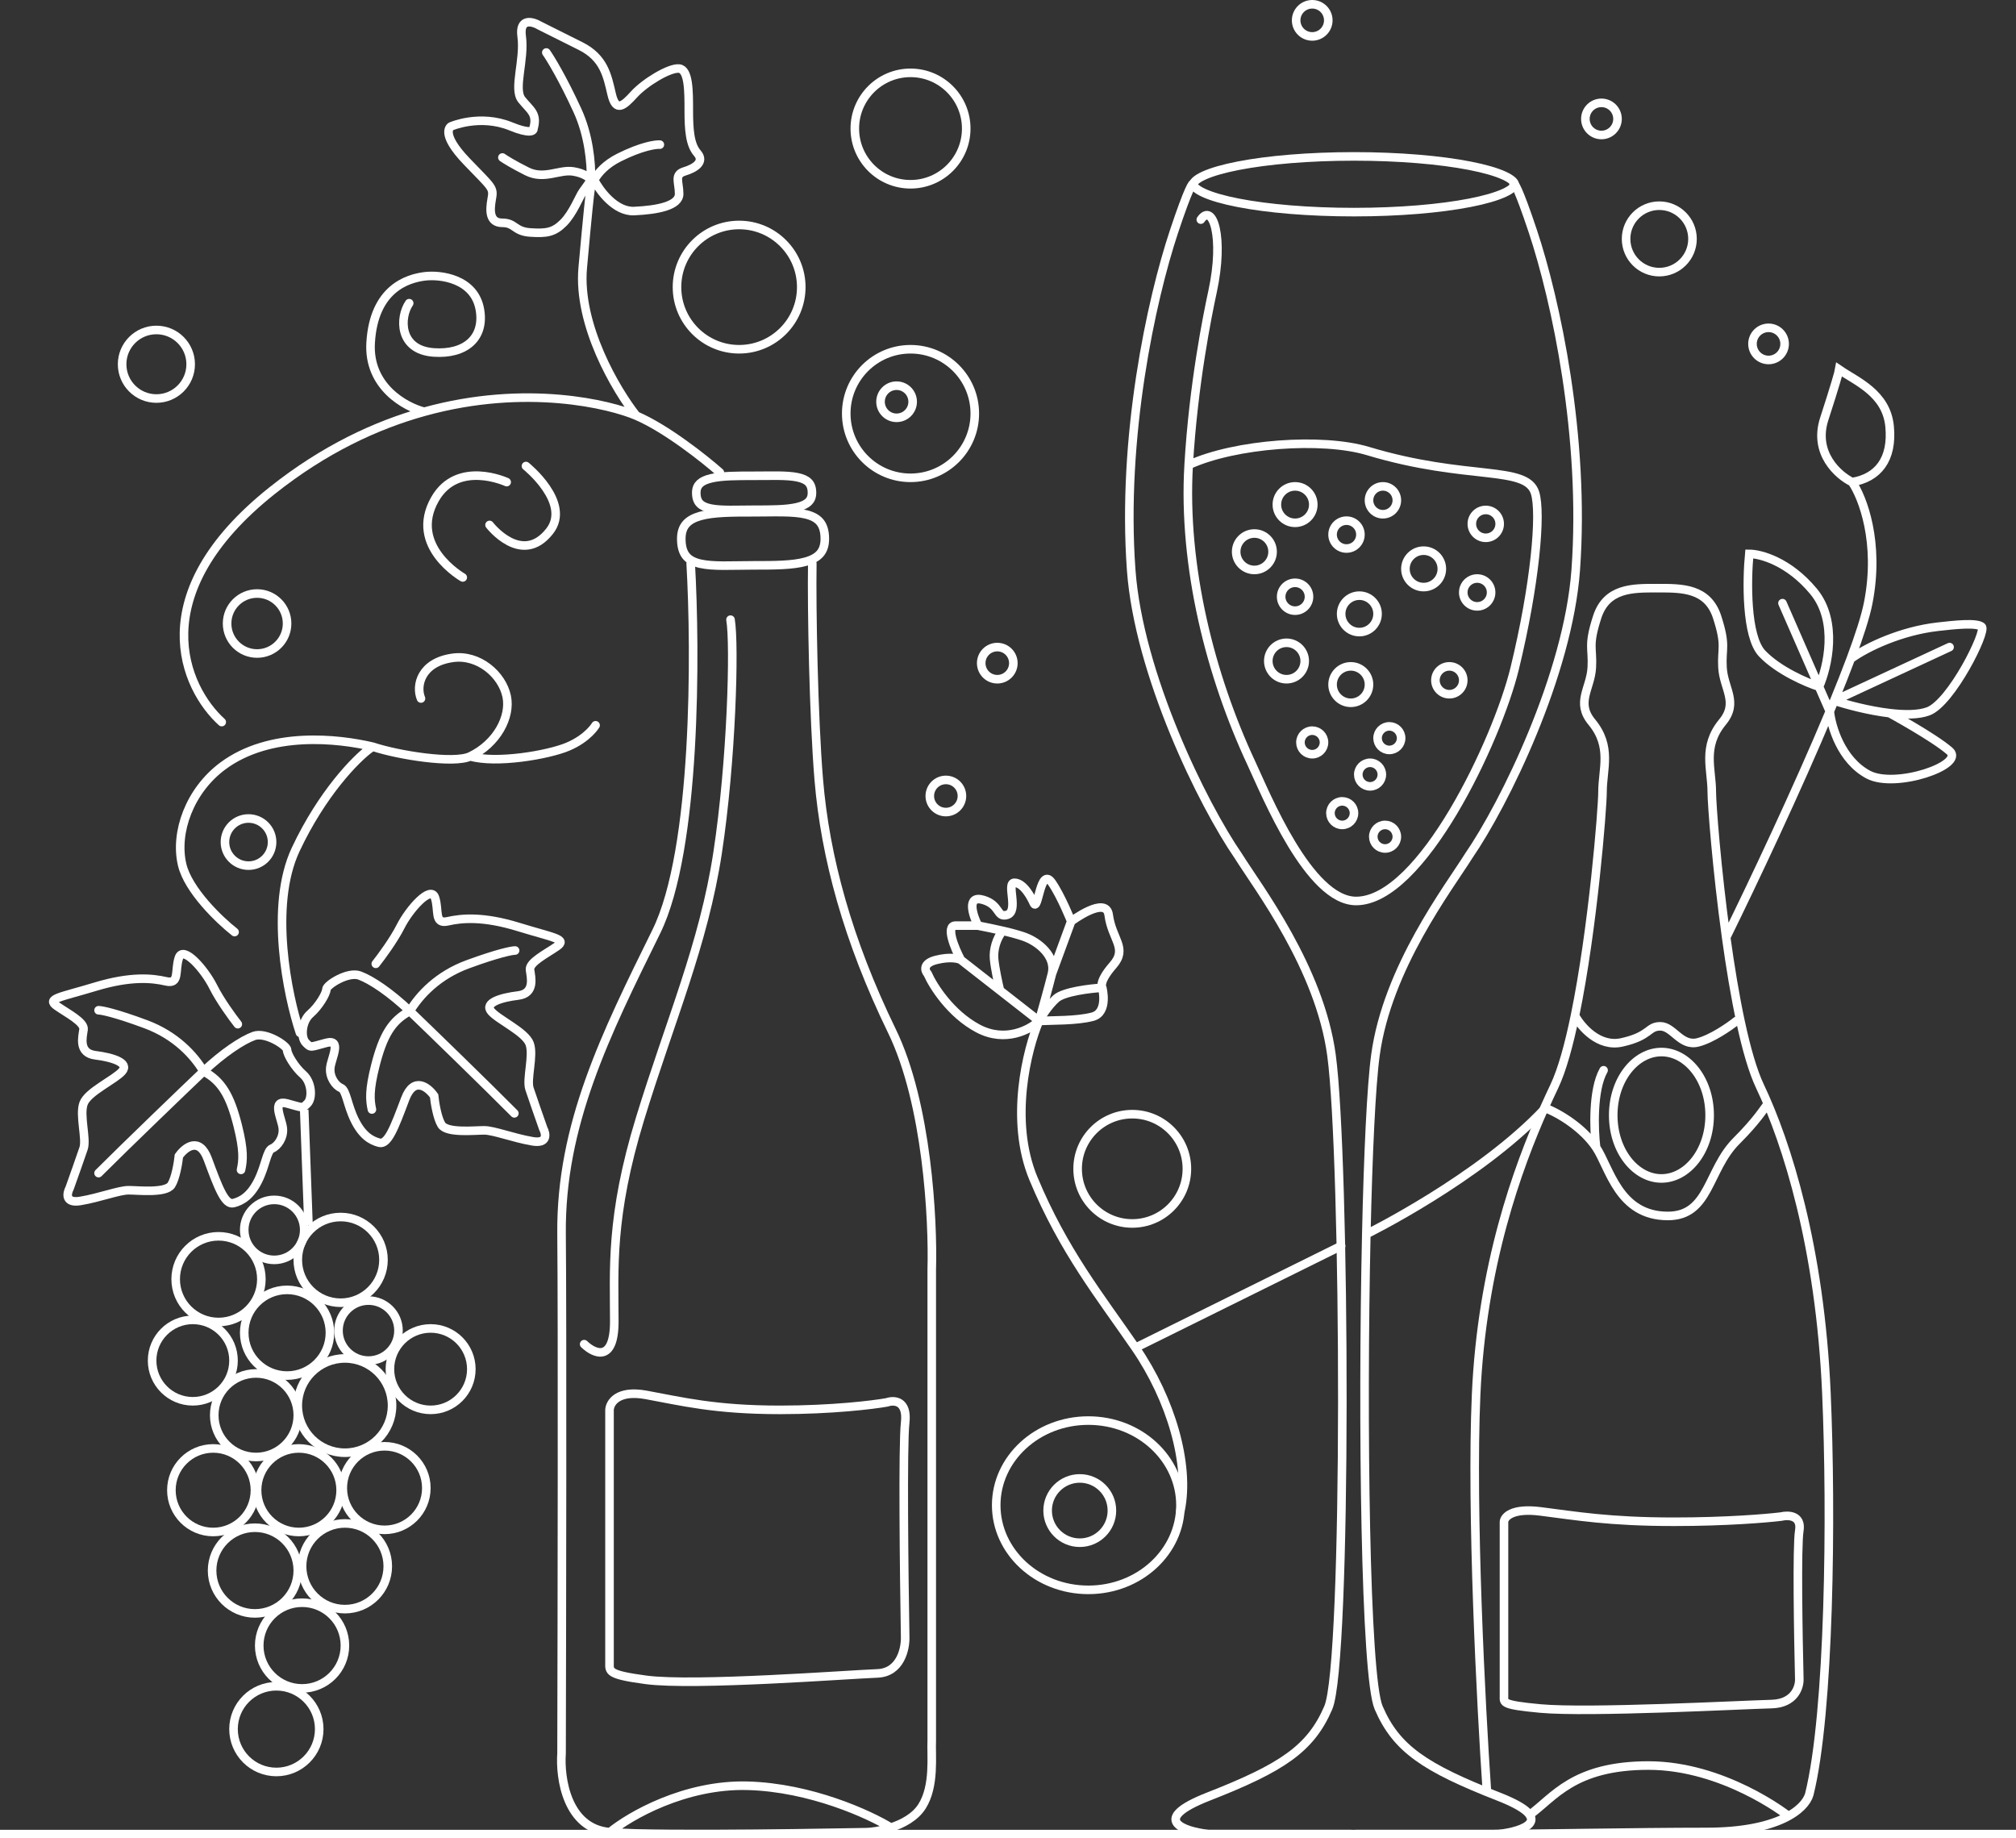 <svg xmlns="http://www.w3.org/2000/svg" width="941" height="858" viewBox="0 0 941 858" fill="none"><rect x="0" y="0" width="941" height="858" fill="#333333" stroke="none"/><path d="M560.498 102.5C565.998 94.5 571.498 110.5 565.998 136C563.571 147.251 557.056 179.334 554.828 217M554.828 217C552.006 264.7 565.177 315.67 583.998 356C590.998 371 610.998 420.5 632.998 420.5C663.498 420.5 698.839 345.495 706.998 312C716.498 273 719.5 239.5 716.498 230C712.39 217 685 224.5 638.5 210.5C617.239 204.099 576.498 207 554.828 217Z" stroke="white" stroke-width="4" stroke-linecap="round"></path><path d="M322.392 263C324.736 303.649 325.206 396.538 306.319 434.836C282.71 482.708 261.613 525.038 262.115 575.933C262.517 616.65 262.283 754.488 262.115 818.318C261.278 829.908 264.627 853.492 284.719 855.104M284.719 855.104C309.835 857.12 399.748 855.104 404.269 855.104C406.393 855.104 410.956 854.548 415.822 852.966M284.719 855.104C293.928 847.545 319.68 832.629 349.015 833.436C378.35 834.242 405.776 846.792 415.822 852.966M379.154 263C378.819 283.829 379.756 334.758 382.167 363.784C385.181 400.066 395.73 438.868 416.325 481.197C432.801 515.06 435.58 569.55 434.91 592.563V812.271C434.575 819.326 436.417 833.436 430.389 843.01C427.193 848.087 421.315 851.18 415.822 852.966M272.663 627.333C277.352 631.868 286.728 636.101 286.728 616.751C286.728 592.563 284.719 567.871 298.784 522.014C312.848 476.157 328.42 440.883 334.95 398.05C341.48 355.217 342.987 300.794 340.978 289.204" stroke="white" stroke-width="4" stroke-linecap="round"></path><path d="M284.5 658V776C284.5 780 283.5 781.6 301.5 784C324 787 396 781.5 409.5 781C420.3 780.6 422.667 769.5 422.5 764C422 735 421.3 674.4 422.5 664C423.7 653.6 417.334 653.333 414 654.5C407.5 655.667 388.4 658 364 658C333.5 658 318 654 301.5 651C288.3 648.6 284.667 654.667 284.5 658Z" stroke="white" stroke-width="4" stroke-linecap="round"></path><path d="M702.01 710.221V791.85C702.009 794.617 701.011 795.724 718.991 797.384C741.465 799.459 813.382 795.655 826.867 795.309C837.654 795.032 840.018 787.353 839.852 783.549C839.352 763.487 838.653 721.566 839.852 714.372C841.05 707.177 834.691 706.993 831.361 707.8C824.869 708.607 805.791 710.221 781.419 710.221C750.954 710.221 735.472 707.454 718.991 705.379C705.806 703.719 702.177 707.915 702.01 710.221Z" stroke="white" stroke-width="4" stroke-linecap="round"></path><path d="M714 847C725.186 838.985 734.339 824 769.424 824C804.508 824 834 847 834 847" stroke="white" stroke-width="4" stroke-linecap="round"></path><circle cx="129" cy="806.999" r="20" stroke="white" stroke-width="4"></circle><circle cx="141" cy="767.999" r="20" stroke="white" stroke-width="4"></circle><circle cx="119" cy="732.999" r="20" stroke="white" stroke-width="4"></circle><circle cx="161" cy="730.999" r="20" stroke="white" stroke-width="4"></circle><circle cx="179.5" cy="694.499" r="19.5" stroke="white" stroke-width="4"></circle><circle cx="139.5" cy="695.499" r="19.5" stroke="white" stroke-width="4"></circle><circle cx="99.5" cy="695.499" r="19.5" stroke="white" stroke-width="4"></circle><circle cx="119.5" cy="660.499" r="19.5" stroke="white" stroke-width="4"></circle><circle cx="161" cy="655.999" r="22" stroke="white" stroke-width="4"></circle><circle cx="201" cy="638.999" r="19" stroke="white" stroke-width="4"></circle><circle cx="504" cy="705" r="15" stroke="white" stroke-width="4"></circle><circle cx="528.5" cy="545.5" r="25.5" stroke="white" stroke-width="4"></circle><circle cx="441.5" cy="371.5" r="7.5" stroke="white" stroke-width="4"></circle><circle cx="465.5" cy="309.5" r="7.5" stroke="white" stroke-width="4"></circle><circle cx="418.5" cy="187.5" r="7.5" stroke="white" stroke-width="4"></circle><circle cx="612.5" cy="9.5" r="7.5" stroke="white" stroke-width="4"></circle><circle cx="747.5" cy="55.5" r="7.5" stroke="white" stroke-width="4"></circle><circle cx="825.5" cy="160.5" r="7.5" stroke="white" stroke-width="4"></circle><circle cx="774.5" cy="111.5" r="15.5" stroke="white" stroke-width="4"></circle><circle cx="664.5" cy="265.5" r="8.5" stroke="white" stroke-width="4"></circle><circle cx="585.5" cy="257.5" r="8.5" stroke="white" stroke-width="4"></circle><circle cx="604.5" cy="235.5" r="8.5" stroke="white" stroke-width="4"></circle><circle cx="600.5" cy="308.5" r="8.5" stroke="white" stroke-width="4"></circle><circle cx="630.5" cy="319.5" r="8.5" stroke="white" stroke-width="4"></circle><circle cx="634.5" cy="286.5" r="8.5" stroke="white" stroke-width="4"></circle><circle cx="628.5" cy="249.5" r="6.5" stroke="white" stroke-width="4"></circle><circle cx="645.5" cy="233.5" r="6.5" stroke="white" stroke-width="4"></circle><circle cx="693.5" cy="244.5" r="6.5" stroke="white" stroke-width="4"></circle><circle cx="689.5" cy="276.5" r="6.5" stroke="white" stroke-width="4"></circle><circle cx="676.5" cy="317.5" r="6.5" stroke="white" stroke-width="4"></circle><circle cx="604.5" cy="278.5" r="6.5" stroke="white" stroke-width="4"></circle><circle cx="612.5" cy="346.5" r="5.5" stroke="white" stroke-width="4"></circle><circle cx="648.5" cy="344.5" r="5.5" stroke="white" stroke-width="4"></circle><circle cx="639.5" cy="361.5" r="5.5" stroke="white" stroke-width="4"></circle><circle cx="626.5" cy="379.5" r="5.5" stroke="white" stroke-width="4"></circle><circle cx="646.5" cy="390.5" r="5.5" stroke="white" stroke-width="4"></circle><path d="M798 520.5C798 537.289 787.488 550 775.5 550C763.512 550 753 537.289 753 520.5C753 503.711 763.512 491 775.5 491C787.488 491 798 503.711 798 520.5Z" stroke="white" stroke-width="4"></path><path d="M630.5 856H564C552.5 854.667 536.4 849.3 564 838.5C598.5 825 611.808 816.115 620 797C629 776 628 540.5 621.5 492.5C615.966 451.636 587.167 414.167 578 399.5C561.333 375.333 531.533 314.672 528 266C523.5 204 537.333 140 548 108C554.8 87.6 556.833 84.833 557 86" stroke="white" stroke-width="4" stroke-linecap="round"></path><path d="M633 856H699.5C711 854.667 727.1 849.3 699.5 838.5C665 825 651.692 816.115 643.5 797C637.213 782.33 635.806 662.98 637.745 576M706.5 86C706.667 84.833 708.7 87.6 715.5 108C726.167 140 740 204 735.5 266C731.967 314.672 702.167 375.333 685.5 399.5C676.333 414.167 647.534 451.636 642 492.5C640.041 506.968 638.581 538.471 637.745 576M637.745 576C637.745 576 690.5 550 721 517.5" stroke="white" stroke-width="4" stroke-linecap="round"></path><path d="M773 274.5C762 274.5 749.9 274.4 745.5 288C741.1 301.6 743.507 302.285 743 311.5C742.452 321.443 735.399 327.8 743 337C752.5 348.5 747.999 359 747.999 369.5C747.999 377.367 743.509 433.509 735.158 474M693.999 835.5C691.333 796.667 686.599 705.4 688.999 651C691.656 590.793 708.359 545.059 720.885 517M720.885 517C722.506 513.368 724.058 510.033 725.499 507C729.136 499.352 732.363 487.552 735.158 474M720.885 517C727.757 519.5 739 526.5 745 535.5M745 535.5C751.403 545.105 755.5 567.5 778.5 567.5C798 567.5 797 546 810.5 532.5C820 523 823.167 517.667 824.5 516M745 535.5C744 527.333 743.3 508.7 748.5 499.5M735.158 474C737.939 479.167 746.2 488.9 757 486.5C770.5 483.5 769 479 775 479C781 479 784.5 488.5 792.5 486.5C798.9 484.9 807.167 479.167 810.5 476.5" stroke="white" stroke-width="4" stroke-linecap="round"></path><path d="M773.999 274.5C784.999 274.5 797.099 274.4 801.499 288C805.899 301.6 803.492 302.285 803.999 311.5C804.547 321.443 811.6 327.8 803.999 337C794.499 348.5 799 359 799 369.5C799 375.152 801.317 405.72 805.719 437.5M697.999 856C712.999 856 763.999 855 796.499 855C830.185 855 842.499 844.333 844.499 837.5C853.999 799.5 854.992 706.5 852.499 650C849.499 582 834.08 533.462 821.5 507C814.804 492.917 809.495 464.762 805.719 437.5M805.719 437.5C818.155 412.222 838.971 368.223 854.09 332M864.499 225C869.333 232 877.599 253.1 871.999 281.5C870.774 287.713 867.859 296.75 863.845 307.5M864.499 225C857.999 221.833 846.3 211.5 851.5 195.5C856.7 179.5 858.333 173.5 858.5 172.5C866.5 178 880.5 183.5 882 199C883.499 214.5 876.499 223 864.499 225ZM854.09 332L849.059 320.5M854.09 332C854.793 330.316 855.484 328.648 856.161 327M854.09 332C854.78 339 859.328 354.7 871.999 361.5C884.67 368.3 917.499 357 909.999 350.5C902.499 344 882 332.835 882 332.835M831.999 281.5L849.059 320.5M849.059 320.5C853.039 311.5 858.099 290 846.499 276C834.899 262 821.666 258.5 816.499 258.5C815.333 270.667 814.899 297 822.499 305C830.099 313 843.373 318.667 849.059 320.5ZM863.845 307.5C871.563 301.833 887.684 294.407 904.499 292.5C912.454 291.598 922.499 290.5 924.999 292.5C927.5 294.5 910.799 328 899.999 332C895.502 333.666 888.902 333.655 882 332.835M863.845 307.5C861.594 313.527 858.998 320.093 856.161 327M856.161 327C862.062 328.945 872.327 331.685 882 332.835M856.161 327L909.999 302" stroke="white" stroke-width="4" stroke-linecap="round"></path><path d="M551 702.5C551 724.166 531.904 742 508 742C484.096 742 465 724.166 465 702.5C465 680.834 484.096 663 508 663C531.904 663 551 680.834 551 702.5Z" stroke="white" stroke-width="4"></path><circle cx="90" cy="634.999" r="19" stroke="white" stroke-width="4"></circle><circle cx="102" cy="596.999" r="20" stroke="white" stroke-width="4"></circle><circle cx="134" cy="621.999" r="20" stroke="white" stroke-width="4"></circle><circle cx="159" cy="587.999" r="20" stroke="white" stroke-width="4"></circle><circle cx="172" cy="620.999" r="14" stroke="white" stroke-width="4"></circle><circle cx="128" cy="573.999" r="14" stroke="white" stroke-width="4"></circle><circle cx="116" cy="393" r="11" stroke="white" stroke-width="4"></circle><circle cx="120" cy="291" r="14" stroke="white" stroke-width="4"></circle><circle cx="73" cy="170" r="16" stroke="white" stroke-width="4"></circle><circle cx="345" cy="134" r="29" stroke="white" stroke-width="4"></circle><circle cx="425" cy="60" r="26" stroke="white" stroke-width="4"></circle><circle cx="425" cy="193" r="30" stroke="white" stroke-width="4"></circle><path d="M707 86C707 86.288 706.858 86.811 706.057 87.575C705.254 88.338 703.961 89.171 702.112 90.022C698.427 91.719 692.968 93.299 686.065 94.644C672.291 97.327 653.175 99 632 99C610.825 99 591.709 97.327 577.935 94.644C571.032 93.299 565.573 91.719 561.888 90.022C560.039 89.171 558.746 88.338 557.943 87.575C557.142 86.811 557 86.288 557 86C557 85.712 557.142 85.189 557.943 84.425C558.746 83.662 560.039 82.829 561.888 81.978C565.573 80.281 571.032 78.701 577.935 77.356C591.709 74.673 610.825 73 632 73C653.175 73 672.291 74.673 686.065 77.356C692.968 78.701 698.427 80.281 702.112 81.978C703.961 82.829 705.254 83.662 706.057 84.425C706.858 85.189 707 85.712 707 86Z" stroke="white" stroke-width="4"></path><path d="M385 251.472C385 254.675 384.128 256.871 382.715 258.463C381.266 260.095 379.068 261.295 376.063 262.136C369.965 263.844 361.414 263.861 351.5 263.861C349.13 263.861 346.816 263.898 344.594 263.934L344.313 263.939C341.999 263.976 339.792 264.009 337.693 263.998C333.474 263.974 329.833 263.764 326.846 263.077C323.874 262.393 321.739 261.28 320.323 259.59C318.918 257.913 318 255.403 318 251.472C318 248.268 318.872 246.072 320.285 244.481C321.734 242.849 323.932 241.648 326.937 240.807C333.035 239.099 341.586 239.082 351.5 239.082C353.566 239.082 355.555 239.06 357.477 239.039C360.204 239.009 362.798 238.98 365.288 239.018C369.501 239.081 373.146 239.337 376.136 240.055C379.114 240.77 381.262 241.9 382.684 243.579C384.09 245.237 385 247.684 385 251.472Z" stroke="white" stroke-width="4"></path><path d="M379 229.98C379 231.97 378.374 233.287 377.343 234.268C376.24 235.317 374.508 236.135 372.046 236.717C367.078 237.892 360.103 237.904 352 237.904C349.978 237.904 348.11 237.93 346.317 237.955C344.398 237.982 342.565 238.007 340.721 237.998C337.275 237.982 334.306 237.837 331.875 237.365C329.435 236.891 327.763 236.129 326.699 235.056C325.689 234.039 325 232.512 325 229.98C325 227.991 325.626 226.673 326.657 225.693C327.76 224.644 329.492 223.825 331.954 223.244C336.922 222.069 343.897 222.057 352 222.057C353.689 222.057 355.314 222.042 356.885 222.027C359.112 222.006 361.229 221.986 363.263 222.012C366.704 222.056 369.675 222.233 372.109 222.726C374.554 223.221 376.238 223.994 377.309 225.062C378.322 226.071 379 227.556 379 229.98Z" stroke="white" stroke-width="4"></path><path d="M103.5 337C86 321.167 66.2 277.4 127 229C151.261 209.687 175.573 198.374 198 192.165M297 194C311 200 328.833 214.167 336 220.5M297 194C285.086 188.894 245.829 178.922 198 192.165M297 194C287.667 182.167 269.6 151.8 272 125C274.4 98.2 275.333 90.167 275.5 89.5M198 192.165C189.167 189.943 171.8 180.4 173 160C174.5 134.5 190.5 130 198 129C205.5 128 221.5 130 224 144.5C226.308 157.886 217 165.5 202.5 164.5C186 163.362 186.5 148 191 141.5M275.5 89.5C275.68 88.1 275.819 86.226 275.859 84M275.5 89.5C275.567 88.234 276.076 86.254 277.327 84M255 24.5C257 27.333 262.7 36.7 269.5 51.5C274.835 63.112 276.005 75.893 275.859 84M308 67.5C306 67.333 299.4 68.3 289 73.5C282.759 76.621 279.206 80.618 277.327 84M275.859 84C275.239 83 272.7 80.8 267.5 80C261 79 254 84 246 80C239.6 76.8 235.667 74.333 234.5 73.5M275.859 84C275.073 85.167 273.2 87.9 272 89.5C270.5 91.5 267.5 99.5 263 104C258.5 108.5 255 109 247.5 108.5C240 108 240.5 104 234.5 104C228.5 104 228.5 98.5 229.5 93C230.5 87.5 229.934 87.893 218 75.5C205 62 210.5 59 210.5 59C210.5 59 224 53.068 238.5 59C247.3 62.6 249.167 61.167 249 60C251 53 247.5 51.5 243.5 46.5C239.5 41.5 245 28 243.5 17C242.3 8.2 248.667 10 252 12C254.667 13.333 262.2 17.1 271 21.5C282 27 283.5 35.5 285.5 44C287.5 52.5 291 49.5 296 44C301 38.5 312.5 31.5 317 32C321.5 32.5 321.5 42.5 321.5 51.5C321.5 60.5 322 67.5 325.5 71.5C329 75.5 324.5 78.5 319.5 80C314.5 81.5 317 85 317 90.5C317 96 307 98 296 98.5C287.2 98.9 279.885 89 277.327 84" stroke="white" stroke-width="4" stroke-linecap="round"></path><path d="M216 269.5C216 269.5 190.499 255 203 233C213.578 214.382 236.5 225 236.5 225" stroke="white" stroke-width="4" stroke-linecap="round"></path><path d="M228.5 245C228.5 245 243.5 264.5 256.53 247.925C266.937 234.686 245.5 217.5 245.5 217.5" stroke="white" stroke-width="4" stroke-linecap="round"></path><line x1="141.999" y1="517.925" x2="143.999" y2="571.925" stroke="white" stroke-width="4"></line><path d="M111 477.999C108.5 474.832 102.7 466.899 99.5 460.499C95.5 452.499 85.5 440.999 83.5 446.999C81.5 452.999 84 459.499 77.5 457.999C71 456.499 61 455.499 44.5 460.499C28 465.499 21.5 465.999 26.5 469.499C31.5 472.999 39.5 476.999 39 480.499C38.5 483.999 36.499 491.499 44.5 492.499C52.5 493.499 60.5 495.999 57 499.999C53.5 503.999 41 509.499 39 514.999C37 520.499 40.5 531.499 39 535.999C37.8 539.599 34.167 549.832 32.5 554.499C31.167 556.999 30.3 561.699 37.5 560.499C46.5 558.999 55.5 555.499 60 555.499C64.5 555.499 77.5 556.999 80 552.999C82 549.799 83.166 542.666 83.5 539.499C86.333 535.499 93 530.199 97 540.999C102 554.499 105 562.499 109 561.499C113 560.499 117 557.999 120.5 550.999C124 543.999 124.5 536.999 127 535.999C129.5 534.999 132.5 530.999 132 526.499C131.5 521.999 126.5 512.999 134 514.999C141.5 516.999 141 517.499 143.5 514.999C146 512.499 145.5 504.999 141.5 501.499C137.5 497.999 134 491.999 134 489.999C134 487.999 124 481.499 118.5 483.499C113 485.499 104 491.499 95 499.999M95 499.999C87.8 506.799 58.5 534.999 46 547.499M95 499.999C90.5 492.499 82 483.199 68 477.999C54 472.799 47.5 471.499 46 471.499M95 499.999C103.5 504.499 107.5 511.499 111 525.499C113.838 536.854 113.5 541.499 112.5 545.999" stroke="white" stroke-width="4" stroke-linecap="round"></path><path d="M175.405 449.821C177.919 446.666 183.755 438.759 186.984 432.373C191.02 424.391 201.071 412.936 203.044 418.945C205.017 424.954 202.488 431.443 208.995 429.972C215.501 428.502 225.506 427.547 241.983 432.621C258.46 437.695 264.958 438.224 259.942 441.702C254.927 445.179 246.908 449.143 247.393 452.645C247.877 456.148 249.844 463.657 241.839 464.621C233.834 465.585 225.823 468.048 229.305 472.064C232.787 476.08 245.262 481.636 247.237 487.145C249.212 492.654 245.663 503.638 247.143 508.145C248.326 511.75 251.914 522 253.559 526.674C254.881 529.18 255.727 533.884 248.532 532.651C239.539 531.111 230.555 527.57 226.055 527.55C221.555 527.53 208.549 528.971 206.067 524.96C204.081 521.751 202.947 514.613 202.628 511.444C199.812 507.432 193.169 502.102 189.121 512.884C184.06 526.361 181.024 534.347 177.029 533.329C173.033 532.311 169.044 529.793 165.576 522.778C162.108 515.762 161.639 508.76 159.144 507.749C156.648 506.737 153.666 502.724 154.186 498.226C154.707 493.729 159.747 484.751 152.238 486.717C144.729 488.684 145.227 489.186 142.738 486.675C140.25 484.163 140.783 476.666 144.799 473.184C148.815 469.702 152.342 463.718 152.351 461.718C152.36 459.718 162.389 453.263 167.88 455.287C173.371 457.312 182.343 463.353 191.305 471.893M191.305 471.893C198.475 478.725 227.647 507.057 240.091 519.613M191.305 471.893C195.839 464.413 204.381 455.152 218.404 450.015C232.427 444.878 238.933 443.607 240.433 443.614M191.305 471.893C182.785 476.355 178.754 483.337 175.191 497.321C172.301 508.663 172.619 513.309 173.598 517.814" stroke="white" stroke-width="4" stroke-linecap="round"></path><path d="M140 481.999C134.166 464.499 125.6 422.899 138 396.499C150.4 370.099 166.166 354.166 172.5 349.499L174 348.499M174 348.499C157.666 344.666 126.134 341.076 104 357.499C88.5 368.999 81.5 388.499 85 403.499C87.8 415.499 102.5 429.499 109.5 434.999M174 348.499C186 352.499 211.996 356.602 219.5 353M219.5 353C232 347 238.5 334.5 236.5 324.999C234.349 314.783 223.415 305.41 211.5 306.999C196.5 308.999 194 319.999 196.5 325.999M219.5 353C231.5 356.5 255.762 352.388 265 348.499C274.5 344.5 278 338.5 278 338.5" stroke="white" stroke-width="4" stroke-linecap="round"></path><path d="M485 476.5C480.833 480.5 469.3 486.8 456.5 480C443.7 473.2 435.5 460.166 433 454.5C431.666 453 430.6 449.6 437 448C443.4 446.4 447.333 447.333 448.5 448M485 476.5C490.666 476.166 502.5 476.5 510 474.5C517.5 472.5 514.5 461 514.5 461M485 476.5C486.333 471.833 489.4 460.9 491 454.5M485 476.5L466.75 462.25M485 476.5C486.166 474.333 489.4 469.2 493 466C496.6 462.8 508.833 461.333 514.5 461M485 476.5C479.401 489.666 471.034 522.8 482.352 550C496.5 584 513.5 605 530 629M448.5 448C445.667 442.666 441.2 432 446 432C450.8 432 455 432 456.5 432M448.5 448L466.75 462.25M456.5 432C454 427 451 417.6 459 420C467 422.4 465.094 428.361 470 427C475.796 425.392 469.5 412 473.5 412C477.938 412 481.588 419.483 482.352 421.166C482.352 421.166 482.439 421.371 482.5 421.5C484.633 425.998 485.5 404 491 412C495.4 418.4 500 430 500 430M456.5 432C459.046 432.471 465.48 433.827 468 434.424M500 430C500 430 516.3 417.8 517.5 427C519 438.5 526.5 442.5 519.5 450.5C512.5 458.5 514.5 461 514.5 461M500 430L491 454.5M491 454.5C493 446.499 485 439.5 477.5 437C474.895 436.132 470.687 434.99 468 434.424M468 434.424C465.207 437.847 463.6 443.1 464 447.5C464.4 451.9 466 459.166 466.75 462.25M530 629C546.5 653 555.5 683.5 551 705M530 629L626 581.5" stroke="white" stroke-width="4" stroke-linecap="round"></path><line y1="856" x2="941" y2="856" stroke="white" stroke-width="4"></line></svg>